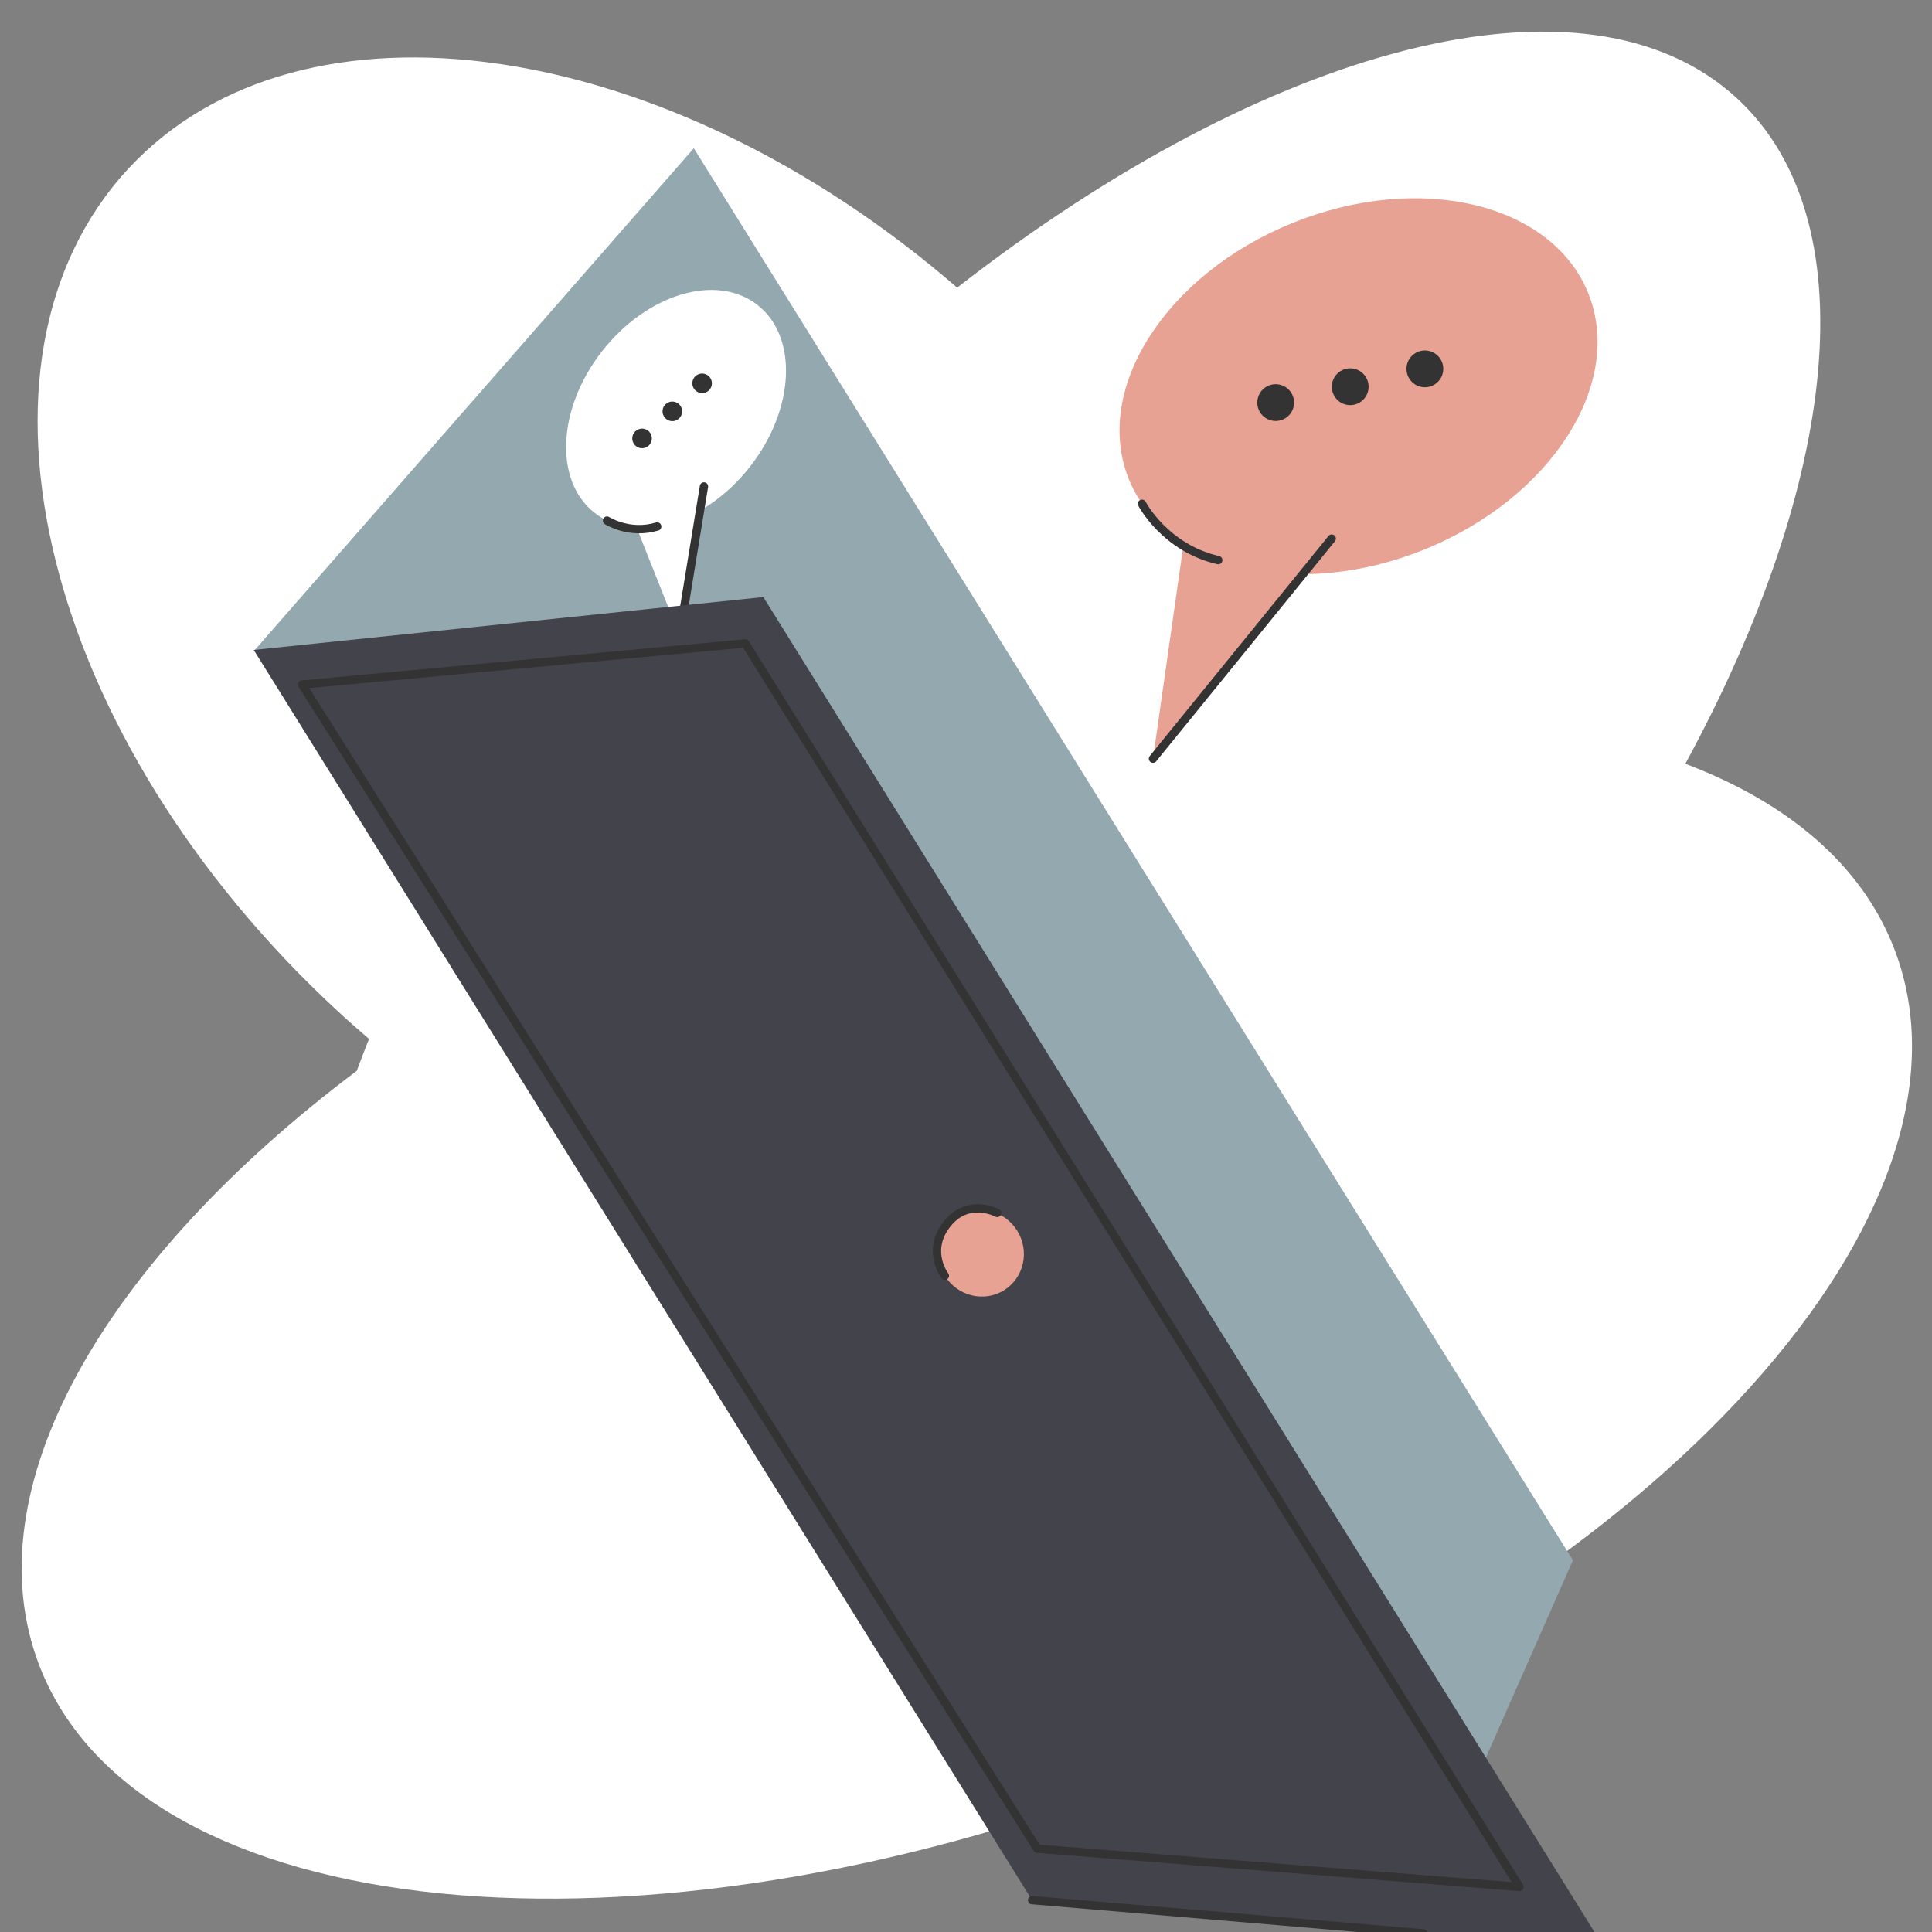 <?xml version="1.0" encoding="UTF-8"?> <svg xmlns="http://www.w3.org/2000/svg" width="1160" height="1160" viewBox="0 0 1160 1160" fill="none"><rect x="0" y="0" width="1160" height="1160" fill="#808080" stroke="none"/> <g clip-path="url(#clip0_1554_6192)"> <path d="M1137.26 569.46C1117.75 519.087 1073.36 481.869 1011.9 458.578C1104.1 288.899 1121.93 132.085 1043.01 59.121C952.395 -24.632 761.466 27.261 574.691 172.707C400.426 21.782 180.953 -10.946 76.963 101.384C-30.286 217.263 25.959 443.589 202.591 606.919C208.846 612.712 215.197 618.312 221.573 623.791C218.988 630.211 216.549 636.607 214.207 642.955C62.28 757.192 -17.342 894.262 23.737 1000.32C84.136 1156.21 382.362 1186.14 689.838 1067.17C997.314 948.207 1197.64 725.38 1137.26 569.46Z" fill="white"></path> <path d="M152.615 390.66L416.572 89L944.386 936.798L860.934 1126.08L152.615 390.66Z" fill="#94A9AF"></path> <path d="M805.598 315.976L692.277 455.501L720.045 260.404" fill="#E8A294"></path> <path d="M953.519 175.85C931.53 121.763 851.997 103.005 775.875 133.951C699.753 164.897 655.869 233.83 677.857 287.916C699.845 342.003 779.379 360.762 855.501 329.815C931.623 298.869 975.507 229.936 953.519 175.85Z" fill="#E8A294"></path> <path d="M692.279 455.501L799.588 323.371" stroke="#333333" stroke-width="5" stroke-miterlimit="10" stroke-linecap="round" stroke-linejoin="round"></path> <path d="M861.353 230.851C866.531 227.628 868.115 220.817 864.892 215.639C861.668 210.462 854.858 208.877 849.68 212.101C844.502 215.324 842.918 222.135 846.141 227.313C849.365 232.49 856.175 234.075 861.353 230.851Z" fill="#333333"></path> <path d="M816.519 241.58C821.697 238.356 823.281 231.546 820.058 226.368C816.834 221.19 810.024 219.606 804.846 222.829C799.668 226.053 798.084 232.863 801.307 238.041C804.531 243.219 811.341 244.803 816.519 241.58Z" fill="#333333"></path> <path d="M771.771 251.1C776.949 247.877 778.533 241.066 775.31 235.888C772.086 230.711 765.276 229.126 760.098 232.35C754.92 235.573 753.336 242.384 756.559 247.562C759.783 252.739 766.593 254.324 771.771 251.1Z" fill="#333333"></path> <path d="M685.683 302.463C685.683 302.463 699.336 328.888 731.462 336.315" stroke="#333333" stroke-width="5" stroke-miterlimit="10" stroke-linecap="round" stroke-linejoin="round"></path> <path d="M423.494 287.076L408.025 381.603L369.217 284.021" fill="white"></path> <path d="M450.253 280.275C477.267 245.812 479.316 202.315 454.83 183.122C430.344 163.929 388.595 176.308 361.582 210.77C334.569 245.233 332.52 288.73 357.006 307.923C381.492 327.116 423.24 314.737 450.253 280.275Z" fill="white"></path> <path d="M408.023 381.603L422.67 292.086" stroke="#333333" stroke-width="5" stroke-miterlimit="10" stroke-linecap="round" stroke-linejoin="round"></path> <path d="M424.674 235.154C427.433 233.436 428.277 229.808 426.559 227.049C424.842 224.29 421.213 223.446 418.454 225.164C415.695 226.881 414.851 230.51 416.569 233.269C418.286 236.027 421.915 236.871 424.674 235.154Z" fill="#333333"></path> <path d="M406.785 251.98C409.544 250.263 410.388 246.634 408.67 243.875C406.953 241.116 403.324 240.272 400.565 241.99C397.807 243.707 396.963 247.336 398.68 250.095C400.398 252.854 404.026 253.698 406.785 251.98Z" fill="#333333"></path> <path d="M388.607 268.233C391.366 266.516 392.21 262.887 390.493 260.128C388.775 257.369 385.147 256.525 382.388 258.243C379.629 259.96 378.785 263.589 380.502 266.348C382.22 269.106 385.849 269.951 388.607 268.233Z" fill="#333333"></path> <path d="M364.461 312.571C364.461 312.571 377.773 321.174 394.592 316.109" stroke="#333333" stroke-width="5" stroke-miterlimit="10" stroke-linecap="round" stroke-linejoin="round"></path> <path d="M152.348 390.232L458.325 358.471L963.905 1170.56L619.794 1141.07L152.348 390.232Z" fill="#43434B"></path> <path d="M602.832 774.684C614.837 767.21 618.375 751.203 610.735 738.931C603.095 726.659 587.17 722.77 575.165 730.244C563.16 737.718 559.621 753.725 567.261 765.996C574.901 778.268 590.827 782.158 602.832 774.684Z" fill="#E8A294"></path> <path d="M619.682 1140.88L854.633 1160.84" stroke="#333333" stroke-width="5" stroke-miterlimit="10" stroke-linecap="round" stroke-linejoin="round"></path> <path d="M181.383 411.032L447.505 386.31L912.342 1132.95L622.774 1109.99L181.383 411.032Z" stroke="#333333" stroke-width="5" stroke-miterlimit="10" stroke-linecap="round" stroke-linejoin="round"></path> <path d="M567.305 765.969C567.305 765.969 556.284 751.724 567.859 735.911C580.628 718.459 598.736 728.269 598.736 728.269" stroke="#333333" stroke-width="5" stroke-miterlimit="10" stroke-linecap="round" stroke-linejoin="round"></path> </g> <defs> <clipPath id="clip0_1554_6192"> <rect width="1160" height="1160" fill="white"></rect> </clipPath> </defs> </svg> 